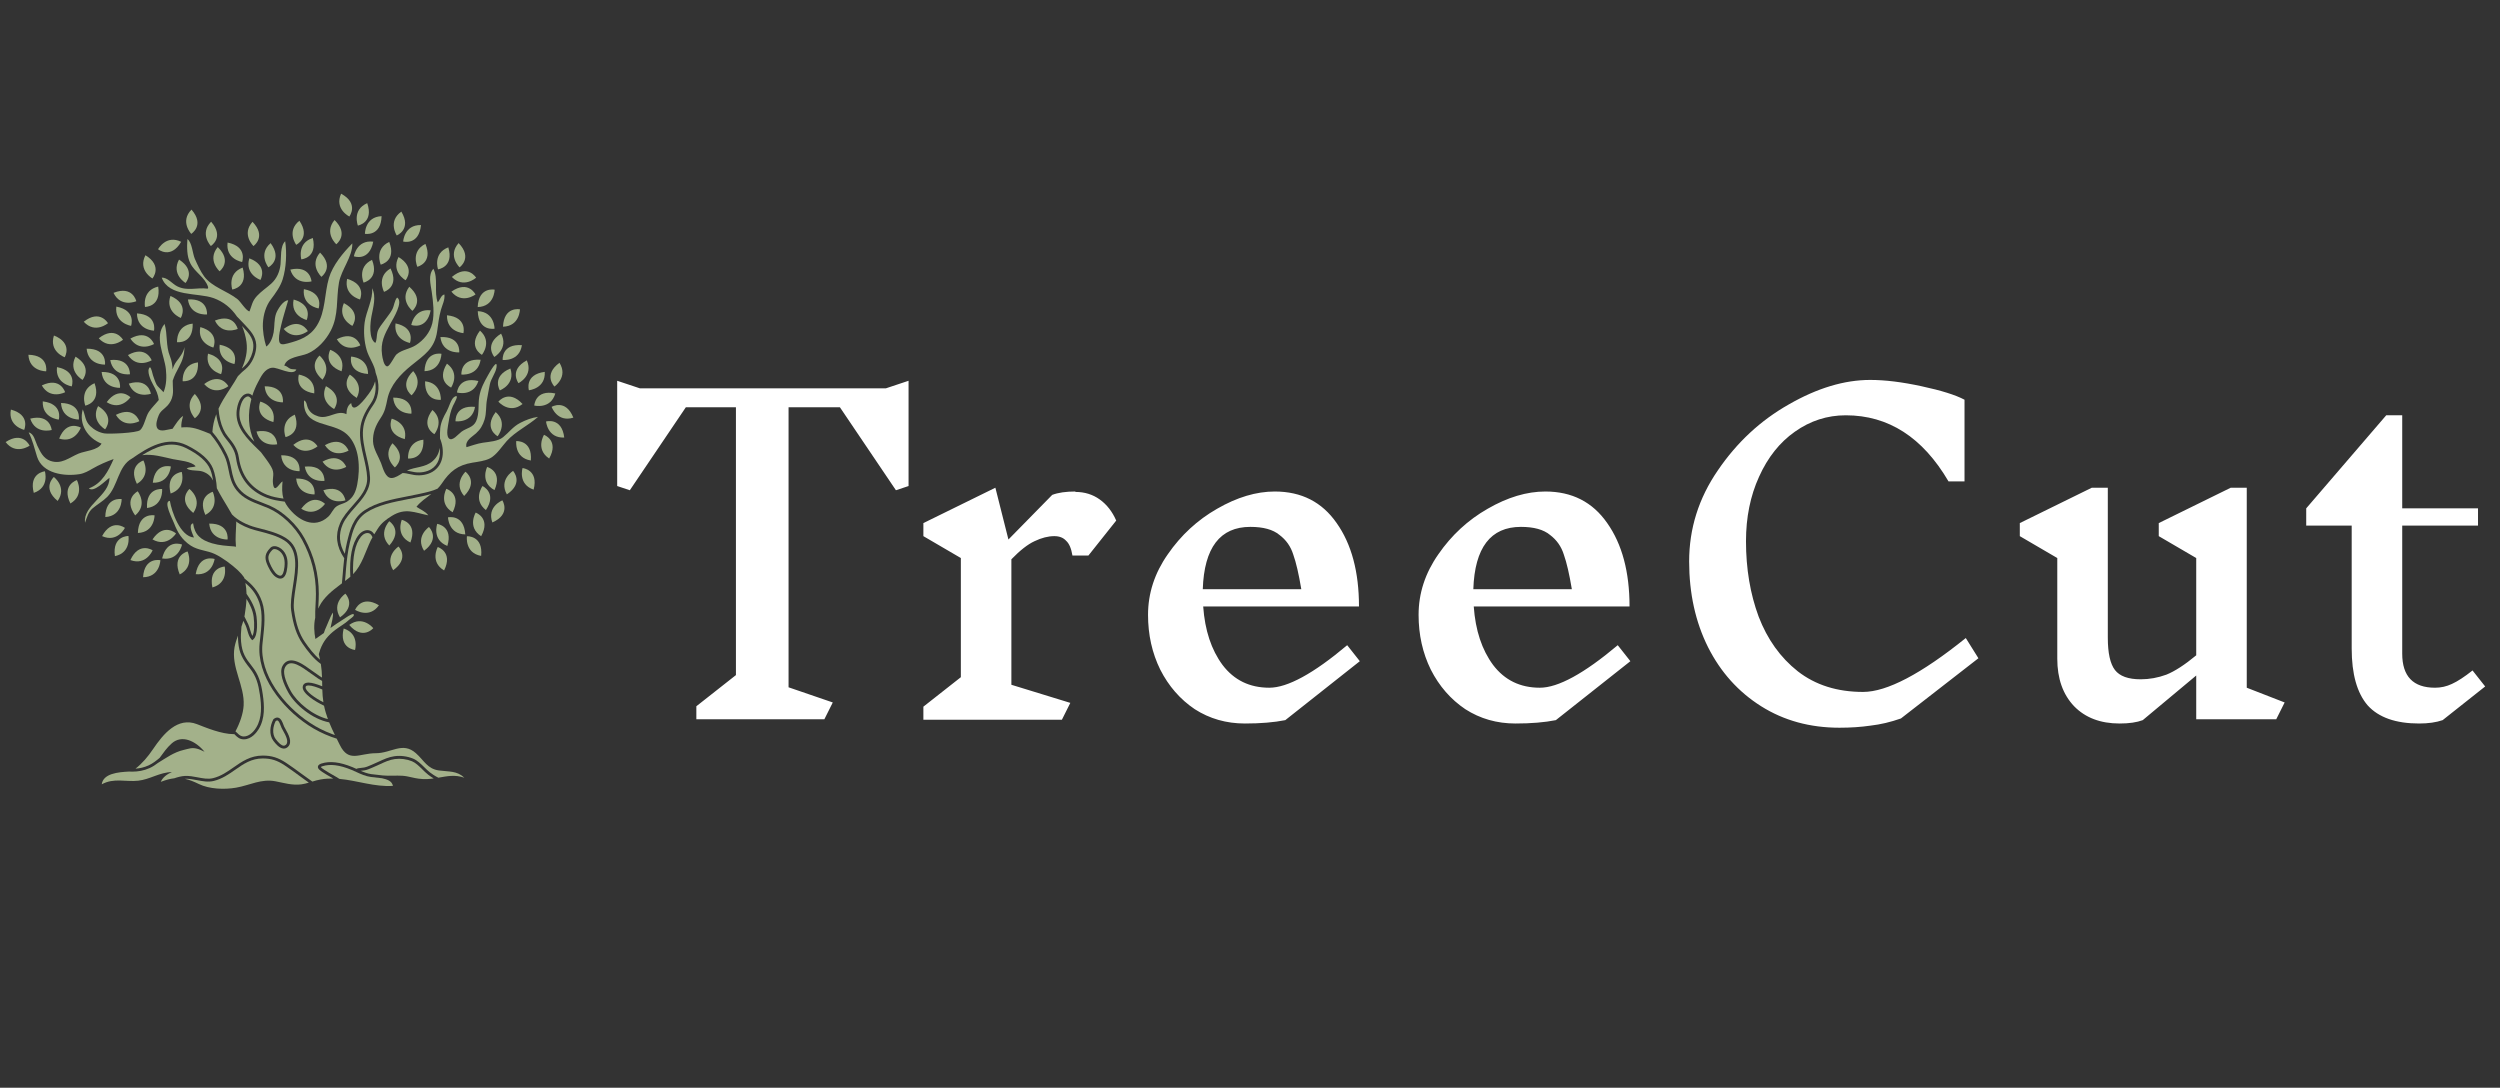 <svg width="285" height="124" viewBox="0 0 285 124" fill="none" xmlns="http://www.w3.org/2000/svg">
<rect x="0" y="0" width="285" height="124" fill="#333333" stroke="none"/>
<path d="M25.615 64.586C25.615 64.586 23.75 64.658 24.212 66.971C26.064 66.457 25.615 64.586 25.615 64.586Z" fill="#A3B18A"/>
<path d="M22.311 65.458C24.224 65.632 24.467 63.723 24.467 63.723C24.467 63.723 22.697 63.13 22.311 65.458Z" fill="#A3B18A"/>
<path d="M20.49 65.485C22.198 64.607 21.381 62.865 21.381 62.865C21.381 62.865 19.569 63.313 20.49 65.485Z" fill="#A3B18A"/>
<path d="M18.482 63.662C20.379 63.966 20.751 62.078 20.751 62.078C20.751 62.078 19.026 61.366 18.482 63.662Z" fill="#A3B18A"/>
<path d="M16.309 65.804C18.23 65.789 18.283 63.865 18.283 63.865C18.283 63.865 16.463 63.45 16.309 65.804Z" fill="#A3B18A"/>
<path d="M17.398 62.734C17.398 62.734 15.844 61.701 14.865 63.848C16.667 64.514 17.398 62.734 17.398 62.734Z" fill="#A3B18A"/>
<path d="M13.1 63.401C14.979 62.997 14.642 61.103 14.642 61.103C14.642 61.103 12.776 61.063 13.1 63.401Z" fill="#A3B18A"/>
<path d="M14.239 60.178C14.239 60.178 12.758 59.042 11.637 61.118C13.389 61.905 14.239 60.178 14.239 60.178Z" fill="#A3B18A"/>
<path d="M17.385 61.493C19.051 62.449 20.067 60.815 20.067 60.815C20.067 60.815 18.706 59.539 17.385 61.493Z" fill="#A3B18A"/>
<path d="M15.719 60.76C17.638 60.674 17.62 58.749 17.62 58.749C17.62 58.749 15.787 58.401 15.719 60.76Z" fill="#A3B18A"/>
<path d="M21.596 55.743C21.596 55.743 20.202 56.985 22.031 58.476C23.132 56.901 21.596 55.743 21.596 55.743Z" fill="#A3B18A"/>
<path d="M20.719 53.802C20.719 53.802 18.86 53.978 19.452 56.263C21.272 55.645 20.719 53.802 20.719 53.802Z" fill="#A3B18A"/>
<path d="M6.139 54.377C6.139 54.377 4.745 55.619 6.574 57.109C7.675 55.535 6.139 54.377 6.139 54.377Z" fill="#A3B18A"/>
<path d="M3.851 56.188C5.67 55.571 5.117 53.728 5.117 53.728C5.117 53.728 3.259 53.904 3.851 56.188Z" fill="#A3B18A"/>
<path d="M23.412 58.701C25.103 57.791 24.252 56.065 24.252 56.065C24.252 56.065 22.449 56.547 23.412 58.701Z" fill="#A3B18A"/>
<path d="M16.761 57.914C18.666 57.662 18.481 55.747 18.481 55.747C18.481 55.747 16.624 55.559 16.761 57.914Z" fill="#A3B18A"/>
<path d="M15.411 58.759C16.883 57.525 15.701 56.007 15.701 56.007C15.701 56.007 14.032 56.844 15.411 58.759Z" fill="#A3B18A"/>
<path d="M13.868 56.898C13.868 56.898 12.028 56.585 12.006 58.944C13.923 58.821 13.868 56.898 13.868 56.898Z" fill="#A3B18A"/>
<path d="M17.42 55.031C19.34 55.098 19.476 53.178 19.476 53.178C19.476 53.178 17.675 52.685 17.42 55.031Z" fill="#A3B18A"/>
<path d="M15.606 55.16C17.262 54.187 16.348 52.494 16.348 52.494C16.348 52.494 14.564 53.043 15.606 55.16Z" fill="#A3B18A"/>
<path d="M40.028 40.652C40.028 40.652 39.605 42.47 41.959 42.633C41.951 40.712 40.028 40.652 40.028 40.652Z" fill="#A3B18A"/>
<path d="M37.65 39.879C37.65 39.879 36.727 41.502 38.937 42.329C39.476 40.485 37.65 39.879 37.65 39.879Z" fill="#A3B18A"/>
<path d="M40.666 45.364C41.553 43.66 39.879 42.711 39.879 42.711C39.879 42.711 38.659 44.124 40.666 45.364Z" fill="#A3B18A"/>
<path d="M36.427 40.538C36.427 40.538 34.989 41.729 36.763 43.285C37.92 41.752 36.427 40.538 36.427 40.538Z" fill="#A3B18A"/>
<path d="M34.069 42.706C34.069 42.706 33.493 44.482 35.824 44.845C35.98 42.931 34.069 42.706 34.069 42.706Z" fill="#A3B18A"/>
<path d="M44.379 59.422C44.379 59.422 43.045 60.809 44.381 62.189C45.952 60.428 44.379 59.422 44.379 59.422Z" fill="#A3B18A"/>
<path d="M46.786 61.846C47.631 59.643 45.804 59.259 45.804 59.259C45.804 59.259 45.048 61.029 46.786 61.846Z" fill="#A3B18A"/>
<path d="M48.343 62.79C50.237 61.383 48.901 60.08 48.901 60.08C48.901 60.08 47.314 61.169 48.343 62.79Z" fill="#A3B18A"/>
<path d="M49.842 59.72C49.842 59.72 49.207 61.537 50.997 62.235C51.69 59.98 49.842 59.72 49.842 59.72Z" fill="#A3B18A"/>
<path d="M50.626 65.031C51.684 62.922 49.904 62.359 49.904 62.359C49.904 62.359 48.977 64.046 50.626 65.031Z" fill="#A3B18A"/>
<path d="M43.198 69C41.173 67.789 40.48 69.522 40.48 69.522C40.48 69.522 42.094 70.572 43.198 69Z" fill="#A3B18A"/>
<path d="M53.23 61.131C53.23 61.131 52.96 63.036 54.851 63.373C55.094 61.026 53.23 61.131 53.23 61.131Z" fill="#A3B18A"/>
<path d="M53.043 60.921C52.893 58.566 51.072 58.978 51.072 58.978C51.072 58.978 51.122 60.902 53.043 60.921Z" fill="#A3B18A"/>
<path d="M54.228 58.435C54.228 58.435 53.239 60.085 54.85 61.131C55.986 59.062 54.228 58.435 54.228 58.435Z" fill="#A3B18A"/>
<path d="M51.599 58.399C52.664 56.294 50.886 55.725 50.886 55.725C50.886 55.725 49.953 57.408 51.599 58.399Z" fill="#A3B18A"/>
<path d="M53.065 53.778C53.065 53.778 51.656 55.088 52.912 56.541C54.578 54.871 53.065 53.778 53.065 53.778Z" fill="#A3B18A"/>
<path d="M45.43 62.306C45.43 62.306 43.823 63.364 44.821 65.005C46.741 63.635 45.43 62.306 45.43 62.306Z" fill="#A3B18A"/>
<path d="M38.764 70.379C40.684 69.008 39.373 67.68 39.373 67.68C39.373 67.68 37.766 68.737 38.764 70.379Z" fill="#A3B18A"/>
<path d="M42.553 71.613C42.553 71.613 41.357 70.105 39.81 71.244C41.345 73.036 42.553 71.613 42.553 71.613Z" fill="#A3B18A"/>
<path d="M40.475 74.096C40.475 74.096 41.008 72.247 39.181 71.65C38.615 73.941 40.475 74.096 40.475 74.096Z" fill="#A3B18A"/>
<path d="M55.006 55.409C55.006 55.409 53.877 56.968 55.392 58.149C56.702 56.187 55.006 55.409 55.006 55.409Z" fill="#A3B18A"/>
<path d="M56.127 59.561C58.285 58.607 57.27 57.041 57.27 57.041C57.27 57.041 55.481 57.751 56.127 59.561Z" fill="#A3B18A"/>
<path d="M56.37 55.871C57.337 53.719 55.535 53.233 55.535 53.233C55.535 53.233 54.68 54.958 56.37 55.871Z" fill="#A3B18A"/>
<path d="M57.782 56.359C59.752 55.06 58.491 53.684 58.491 53.684C58.491 53.684 56.846 54.681 57.782 56.359Z" fill="#A3B18A"/>
<path d="M59.57 53.358C59.57 53.358 59.015 55.201 60.834 55.82C61.428 53.536 59.57 53.358 59.57 53.358Z" fill="#A3B18A"/>
<path d="M34.129 25.164C32.625 26.358 33.767 27.907 33.767 27.907C33.767 27.907 35.456 27.114 34.129 25.164Z" fill="#A3B18A"/>
<path d="M34.349 29.566C34.349 29.566 36.21 29.424 35.66 27.129C33.83 27.714 34.349 29.566 34.349 29.566Z" fill="#A3B18A"/>
<path d="M38.337 27.843C38.337 27.843 39.831 26.725 38.137 25.083C36.905 26.557 38.337 27.843 38.337 27.843Z" fill="#A3B18A"/>
<path d="M36.642 31.556C36.642 31.556 38.153 30.462 36.484 28.794C35.23 30.248 36.642 31.556 36.642 31.556Z" fill="#A3B18A"/>
<path d="M41.863 23.161C40.099 23.923 40.799 25.716 40.799 25.716C40.799 25.716 42.637 25.39 41.863 23.161Z" fill="#A3B18A"/>
<path d="M39.825 24.683C39.825 24.683 40.961 23.203 38.885 22.081C38.098 23.833 39.825 24.683 39.825 24.683Z" fill="#A3B18A"/>
<path d="M43.501 24.642C41.582 24.73 41.602 26.654 41.602 26.654C41.602 26.654 43.436 27 43.501 24.642Z" fill="#A3B18A"/>
<path d="M45.754 24.125C44.181 25.228 45.229 26.842 45.229 26.842C45.229 26.842 46.963 26.151 45.754 24.125Z" fill="#A3B18A"/>
<path d="M47.992 25.657C46.072 25.615 45.961 27.536 45.961 27.536C45.961 27.536 47.767 28.006 47.992 25.657Z" fill="#A3B18A"/>
<path d="M42.55 27.55C40.644 27.318 40.344 29.219 40.344 29.219C40.344 29.219 42.095 29.865 42.55 27.55Z" fill="#A3B18A"/>
<path d="M49.096 35.378C47.188 35.147 46.889 37.047 46.889 37.047C46.889 37.047 48.64 37.693 49.096 35.378Z" fill="#A3B18A"/>
<path d="M43.403 30.169C43.403 30.169 45.227 29.775 44.371 27.577C42.637 28.403 43.403 30.169 43.403 30.169Z" fill="#A3B18A"/>
<path d="M42.41 29.623C40.678 30.454 41.448 32.217 41.448 32.217C41.448 32.217 43.271 31.819 42.41 29.623Z" fill="#A3B18A"/>
<path d="M41.038 34.138C41.038 34.138 41.837 32.452 39.572 31.791C39.171 33.67 41.038 34.138 41.038 34.138Z" fill="#A3B18A"/>
<path d="M41.075 39.374C41.075 39.374 40.5 37.598 38.398 38.671C39.395 40.313 41.075 39.374 41.075 39.374Z" fill="#A3B18A"/>
<path d="M40.168 37.15C40.168 37.15 41.289 35.658 39.203 34.556C38.433 36.316 40.168 37.15 40.168 37.15Z" fill="#A3B18A"/>
<path d="M43.78 33.27C43.78 33.27 45.564 32.72 44.52 30.604C42.864 31.578 43.78 33.27 43.78 33.27Z" fill="#A3B18A"/>
<path d="M45.432 29.3C44.557 31.01 46.237 31.948 46.237 31.948C46.237 31.948 47.448 30.527 45.432 29.3Z" fill="#A3B18A"/>
<path d="M47.578 30.413C47.578 30.413 49.395 29.985 48.497 27.803C46.779 28.663 47.578 30.413 47.578 30.413Z" fill="#A3B18A"/>
<path d="M51.108 28.197C49.314 28.883 49.937 30.703 49.937 30.703C49.937 30.703 51.786 30.457 51.108 28.197Z" fill="#A3B18A"/>
<path d="M47.011 35.435C47.011 35.435 48.44 34.235 46.657 32.691C45.509 34.231 47.011 35.435 47.011 35.435Z" fill="#A3B18A"/>
<path d="M46.734 39.096C46.734 39.096 47.401 37.353 45.092 36.868C44.837 38.772 46.734 39.096 46.734 39.096Z" fill="#A3B18A"/>
<path d="M8.024 57.398C9.68 56.425 8.766 54.732 8.766 54.732C8.766 54.732 6.982 55.28 8.024 57.398Z" fill="#A3B18A"/>
<path d="M3.447 47.724C4.044 49.55 5.893 49.019 5.893 49.019C5.893 49.019 5.738 47.158 3.447 47.724Z" fill="#A3B18A"/>
<path d="M2.759 49.005C2.759 49.005 3.52 47.301 1.241 46.692C0.882 48.579 2.759 49.005 2.759 49.005Z" fill="#A3B18A"/>
<path d="M4.874 45.757C4.785 47.676 6.703 47.833 6.703 47.833C6.703 47.833 7.216 46.039 4.874 45.757Z" fill="#A3B18A"/>
<path d="M7.423 44.712C7.423 44.712 6.894 42.922 4.766 43.94C5.719 45.608 7.423 44.712 7.423 44.712Z" fill="#A3B18A"/>
<path d="M8.18 44.047C8.18 44.047 8.814 42.292 6.496 41.852C6.278 43.761 8.18 44.047 8.18 44.047Z" fill="#A3B18A"/>
<path d="M5.263 42.328C5.263 42.328 5.597 40.491 3.238 40.442C3.339 42.36 5.263 42.328 5.263 42.328Z" fill="#A3B18A"/>
<path d="M7.376 40.728C7.376 40.728 8.338 39.129 6.149 38.248C5.565 40.078 7.376 40.728 7.376 40.728Z" fill="#A3B18A"/>
<path d="M9.41 43.308C9.41 43.308 10.625 41.891 8.613 40.658C7.732 42.366 9.41 43.308 9.41 43.308Z" fill="#A3B18A"/>
<path d="M9.877 39.753C10.049 41.666 11.97 41.563 11.97 41.563C11.97 41.563 12.236 39.715 9.877 39.753Z" fill="#A3B18A"/>
<path d="M14.872 45.289C14.872 45.289 13.569 43.953 12.162 45.847C13.784 46.876 14.872 45.289 14.872 45.289Z" fill="#A3B18A"/>
<path d="M17.198 44.89C17.198 44.89 16.939 43.042 14.684 43.735C15.382 45.525 17.198 44.89 17.198 44.89Z" fill="#A3B18A"/>
<path d="M15.882 48.016C15.882 48.016 15.32 46.236 13.211 47.294C14.196 48.943 15.882 48.016 15.882 48.016Z" fill="#A3B18A"/>
<path d="M14.811 42.667C14.811 42.667 14.915 40.803 12.568 41.046C12.906 42.937 14.811 42.667 14.811 42.667Z" fill="#A3B18A"/>
<path d="M14.588 40.478C15.65 42.079 17.29 41.073 17.29 41.073C17.29 41.073 16.645 39.322 14.588 40.478Z" fill="#A3B18A"/>
<path d="M14.02 38.731C14.02 38.731 13.109 37.102 11.258 38.565C12.556 39.98 14.02 38.731 14.02 38.731Z" fill="#A3B18A"/>
<path d="M8.982 47.826C8.982 47.826 9.316 45.989 6.957 45.94C7.058 47.858 8.982 47.826 8.982 47.826Z" fill="#A3B18A"/>
<path d="M9.724 46.243C9.724 46.243 11.56 45.911 10.779 43.685C9.018 44.453 9.724 46.243 9.724 46.243Z" fill="#A3B18A"/>
<path d="M11.981 48.942C11.981 48.942 13.195 47.525 11.183 46.292C10.303 48 11.981 48.942 11.981 48.942Z" fill="#A3B18A"/>
<path d="M13.679 44.212C13.679 44.212 13.945 42.365 11.586 42.403C11.758 44.316 13.679 44.212 13.679 44.212Z" fill="#A3B18A"/>
<path d="M9.213 48.751C9.213 48.751 7.604 47.804 6.744 50.001C8.579 50.568 9.213 48.751 9.213 48.751Z" fill="#A3B18A"/>
<path d="M0.641 50.396C1.808 51.921 3.377 50.806 3.377 50.806C3.377 50.806 2.614 49.103 0.641 50.396Z" fill="#A3B18A"/>
<path d="M62.016 49.569C62.016 49.569 61.006 51.207 62.604 52.273C63.765 50.219 62.016 49.569 62.016 49.569Z" fill="#A3B18A"/>
<path d="M62.25 48.049C62.25 48.049 62.406 49.967 64.325 49.88C64.045 47.537 62.25 48.049 62.25 48.049Z" fill="#A3B18A"/>
<path d="M62.883 46.383C62.883 46.383 63.532 48.194 65.362 47.611C64.483 45.422 62.883 46.383 62.883 46.383Z" fill="#A3B18A"/>
<path d="M58.853 50.285C58.853 50.285 58.618 52.195 60.515 52.497C60.714 50.147 58.853 50.285 58.853 50.285Z" fill="#A3B18A"/>
<path d="M60.294 44.489C60.294 44.489 62.21 44.311 62.102 42.393C59.762 42.7 60.294 44.489 60.294 44.489Z" fill="#A3B18A"/>
<path d="M63.779 41.357C61.878 42.755 63.208 44.065 63.208 44.065C63.208 44.065 64.8 42.985 63.779 41.357Z" fill="#A3B18A"/>
<path d="M59.108 43.68C59.108 43.68 60.837 42.835 60.056 41.08C57.977 42.195 59.108 43.68 59.108 43.68Z" fill="#A3B18A"/>
<path d="M57.303 41.034C57.303 41.034 59.215 41.248 59.497 39.348C57.144 39.175 57.303 41.034 57.303 41.034Z" fill="#A3B18A"/>
<path d="M52.598 42.697C52.598 42.697 54.51 42.911 54.791 41.011C52.439 40.838 52.598 42.697 52.598 42.697Z" fill="#A3B18A"/>
<path d="M56.354 40.691C56.354 40.691 58.022 39.731 57.124 38.033C55.125 39.287 56.354 40.691 56.354 40.691Z" fill="#A3B18A"/>
<path d="M54.718 37.691C53.292 39.572 54.939 40.45 54.939 40.45C54.939 40.45 56.159 38.961 54.718 37.691Z" fill="#A3B18A"/>
<path d="M56.509 46.975C55.083 48.855 56.73 49.733 56.73 49.733C56.73 49.733 57.95 48.245 56.509 46.975Z" fill="#A3B18A"/>
<path d="M52.098 44.746C52.098 44.746 53.95 45.265 54.535 43.435C52.24 42.885 52.098 44.746 52.098 44.746Z" fill="#A3B18A"/>
<path d="M51.929 48.027C51.929 48.027 53.837 48.277 54.154 46.383C51.805 46.164 51.929 48.027 51.929 48.027Z" fill="#A3B18A"/>
<path d="M50.255 45.577C50.255 45.577 50.372 43.656 48.46 43.47C48.405 45.829 50.255 45.577 50.255 45.577Z" fill="#A3B18A"/>
<path d="M46.92 45.062C46.92 45.062 48.345 43.769 47.105 42.302C45.419 43.952 46.92 45.062 46.92 45.062Z" fill="#A3B18A"/>
<path d="M58.183 42.009C56.004 42.913 56.983 44.502 56.983 44.502C56.983 44.502 58.787 43.832 58.183 42.009Z" fill="#A3B18A"/>
<path d="M56.379 37.47C56.379 37.47 56.384 35.546 54.465 35.472C54.547 37.83 56.379 37.47 56.379 37.47Z" fill="#A3B18A"/>
<path d="M49.519 49.495C49.519 49.495 50.739 48.007 49.298 46.737C47.872 48.617 49.519 49.495 49.519 49.495Z" fill="#A3B18A"/>
<path d="M51.426 44.181C51.426 44.181 52.503 42.587 50.951 41.455C49.705 43.459 51.426 44.181 51.426 44.181Z" fill="#A3B18A"/>
<path d="M59.569 46.055C57.968 44.322 56.815 45.789 56.815 45.789C56.815 45.789 58.065 47.251 59.569 46.055Z" fill="#A3B18A"/>
<path d="M63.306 44.853C60.997 44.367 60.906 46.231 60.906 46.231C60.906 46.231 62.773 46.699 63.306 44.853Z" fill="#A3B18A"/>
<path d="M17.556 37.697C17.556 37.697 17.968 35.877 15.613 35.727C15.632 37.647 17.556 37.697 17.556 37.697Z" fill="#A3B18A"/>
<path d="M14.861 38.597C15.907 40.209 17.558 39.22 17.558 39.22C17.558 39.22 16.93 37.462 14.861 38.597Z" fill="#A3B18A"/>
<path d="M34.148 53.713C34.148 53.713 34.414 51.865 32.055 51.903C32.227 53.817 34.148 53.713 34.148 53.713Z" fill="#A3B18A"/>
<path d="M25.943 61.501C25.943 61.501 26.209 59.653 23.85 59.691C24.022 61.604 25.943 61.501 25.943 61.501Z" fill="#A3B18A"/>
<path d="M37.05 57.439C37.05 57.439 35.747 56.103 34.34 57.997C35.962 59.026 37.05 57.439 37.05 57.439Z" fill="#A3B18A"/>
<path d="M39.376 57.041C39.376 57.041 39.117 55.192 36.861 55.886C37.559 57.675 39.376 57.041 39.376 57.041Z" fill="#A3B18A"/>
<path d="M34.746 53.196C35.084 55.087 36.989 54.817 36.989 54.817C36.989 54.817 37.093 52.953 34.746 53.196Z" fill="#A3B18A"/>
<path d="M39.47 53.223C39.47 53.223 38.824 51.472 36.768 52.628C37.83 54.229 39.47 53.223 39.47 53.223Z" fill="#A3B18A"/>
<path d="M33.435 50.715C34.734 52.131 36.198 50.882 36.198 50.882C36.198 50.882 35.287 49.252 33.435 50.715Z" fill="#A3B18A"/>
<path d="M12.309 36.845C12.309 36.845 11.398 35.216 9.547 36.679C10.845 38.095 12.309 36.845 12.309 36.845Z" fill="#A3B18A"/>
<path d="M33.607 47.269C31.846 48.037 32.552 49.827 32.552 49.827C32.552 49.827 34.388 49.495 33.607 47.269Z" fill="#A3B18A"/>
<path d="M35.859 56.362C35.859 56.362 36.125 54.515 33.766 54.553C33.938 56.466 35.859 56.362 35.859 56.362Z" fill="#A3B18A"/>
<path d="M38.089 46.626C38.089 46.626 39.23 45.148 37.157 44.02C36.365 45.77 38.089 46.626 38.089 46.626Z" fill="#A3B18A"/>
<path d="M39.735 51.37C39.735 51.37 39.107 49.612 37.039 50.748C38.085 52.359 39.735 51.37 39.735 51.37Z" fill="#A3B18A"/>
<path d="M31.165 48.117C31.548 46.234 29.678 45.783 29.678 45.783C29.678 45.783 28.894 47.477 31.165 48.117Z" fill="#A3B18A"/>
<path d="M22.837 37.287C22.452 39.169 24.323 39.621 24.323 39.621C24.323 39.621 25.108 37.928 22.837 37.287Z" fill="#A3B18A"/>
<path d="M20.183 39.01C20.183 39.01 22.034 39.252 21.967 36.894C20.056 37.09 20.183 39.01 20.183 39.01Z" fill="#A3B18A"/>
<path d="M23.275 43.779C24.533 45.231 26.032 44.024 26.032 44.024C26.032 44.024 25.168 42.37 23.275 43.779Z" fill="#A3B18A"/>
<path d="M32.251 45.866C32.251 45.866 32.533 44.022 30.174 44.038C30.328 45.953 32.251 45.866 32.251 45.866Z" fill="#A3B18A"/>
<path d="M31.594 50.651C31.594 50.651 31.566 48.785 29.242 49.193C29.712 51.055 31.594 50.651 31.594 50.651Z" fill="#A3B18A"/>
<path d="M48.267 50.124C46.359 50.352 46.519 52.27 46.519 52.27C46.519 52.27 48.373 52.481 48.267 50.124Z" fill="#A3B18A"/>
<path d="M44.658 47.73C44.658 47.73 43.874 49.424 46.145 50.064C46.529 48.182 44.658 47.73 44.658 47.73Z" fill="#A3B18A"/>
<path d="M46.899 47.157C46.899 47.157 47.182 45.312 44.822 45.329C44.977 47.243 46.899 47.157 46.899 47.157Z" fill="#A3B18A"/>
<path d="M44.74 50.532C43.549 52.039 45.014 53.286 45.014 53.286C45.014 53.286 46.478 52.128 44.74 50.532Z" fill="#A3B18A"/>
<path d="M25.043 39.298C24.823 41.206 26.726 41.495 26.726 41.495C26.726 41.495 27.361 39.74 25.043 39.298Z" fill="#A3B18A"/>
<path d="M35.513 32.079C35.513 32.079 35.398 30.216 33.096 30.733C33.653 32.571 35.513 32.079 35.513 32.079Z" fill="#A3B18A"/>
<path d="M24.5 36.545C25.337 38.274 27.098 37.498 27.098 37.498C27.098 37.498 26.694 35.676 24.5 36.545Z" fill="#A3B18A"/>
<path d="M13.262 34.952C13.042 36.86 14.944 37.148 14.944 37.148C14.944 37.148 15.579 35.394 13.262 34.952Z" fill="#A3B18A"/>
<path d="M15.537 34.338C15.537 34.338 15.133 32.516 12.94 33.385C13.776 35.114 15.537 34.338 15.537 34.338Z" fill="#A3B18A"/>
<path d="M22.572 41.312C20.664 41.541 20.826 43.459 20.826 43.459C20.826 43.459 22.68 43.669 22.572 41.312Z" fill="#A3B18A"/>
<path d="M22.209 44.909C20.876 46.292 22.212 47.676 22.212 47.676C22.212 47.676 23.782 46.668 22.209 44.909Z" fill="#A3B18A"/>
<path d="M25.2 42.651C25.2 42.651 25.985 40.957 23.714 40.316C23.329 42.198 25.2 42.651 25.2 42.651Z" fill="#A3B18A"/>
<path d="M56.388 33.023C56.388 33.023 54.559 32.648 54.457 35.006C56.377 34.947 56.388 33.023 56.388 33.023Z" fill="#A3B18A"/>
<path d="M59.272 35.264C59.272 35.264 57.444 34.889 57.342 37.246C59.262 37.188 59.272 35.264 59.272 35.264Z" fill="#A3B18A"/>
<path d="M48.393 42.314C50.313 42.256 50.323 40.332 50.323 40.332C50.323 40.332 48.495 39.957 48.393 42.314Z" fill="#A3B18A"/>
<path d="M54.276 31.656C54.276 31.656 53.316 30.055 51.51 31.573C52.85 32.949 54.276 31.656 54.276 31.656Z" fill="#A3B18A"/>
<path d="M50.956 35.941C50.908 37.861 52.829 37.977 52.829 37.977C52.829 37.977 53.304 36.172 50.956 35.941Z" fill="#A3B18A"/>
<path d="M52.352 40.171C52.352 40.171 52.562 38.317 50.205 38.425C50.434 40.333 52.352 40.171 52.352 40.171Z" fill="#A3B18A"/>
<path d="M54.207 33.57C54.207 33.57 53.391 31.892 51.459 33.247C52.675 34.734 54.207 33.57 54.207 33.57Z" fill="#A3B18A"/>
<path d="M35.092 37.745C35.092 37.745 34.228 36.09 32.336 37.5C33.594 38.952 35.092 37.745 35.092 37.745Z" fill="#A3B18A"/>
<path d="M36.323 35.161C36.323 35.161 36.958 33.406 34.641 32.964C34.421 34.873 36.323 35.161 36.323 35.161Z" fill="#A3B18A"/>
<path d="M34.959 36.481C34.959 36.481 35.745 34.787 33.474 34.146C33.089 36.028 34.959 36.481 34.959 36.481Z" fill="#A3B18A"/>
<path d="M28.895 28.05C28.895 28.05 30.426 26.982 28.785 25.286C27.506 26.719 28.895 28.05 28.895 28.05Z" fill="#A3B18A"/>
<path d="M52.392 30.477C52.392 30.477 53.922 29.409 52.282 27.712C51.002 29.146 52.392 30.477 52.392 30.477Z" fill="#A3B18A"/>
<path d="M17.377 31.745C17.377 31.745 18.592 30.328 16.58 29.095C15.699 30.802 17.377 31.745 17.377 31.745Z" fill="#A3B18A"/>
<path d="M24.068 25.277C22.719 26.644 24.039 28.044 24.039 28.044C24.039 28.044 25.621 27.053 24.068 25.277Z" fill="#A3B18A"/>
<path d="M21.424 34.138C21.686 36.041 23.6 35.847 23.6 35.847C23.6 35.847 23.779 33.989 21.424 34.138Z" fill="#A3B18A"/>
<path d="M21.151 32.258C21.151 32.258 22.395 30.866 20.409 29.592C19.493 31.281 21.151 32.258 21.151 32.258Z" fill="#A3B18A"/>
<path d="M19.432 33.739C18.809 35.556 20.607 36.244 20.607 36.244C20.607 36.244 21.602 34.665 19.432 33.739Z" fill="#A3B18A"/>
<path d="M25.032 30.925C25.032 30.925 26.522 29.801 24.821 28.166C23.595 29.645 25.032 30.925 25.032 30.925Z" fill="#A3B18A"/>
<path d="M26.48 33.004C26.48 33.004 28.331 32.765 27.663 30.502C25.866 31.18 26.48 33.004 26.48 33.004Z" fill="#A3B18A"/>
<path d="M27.602 29.866C27.602 29.866 28.258 28.119 25.945 27.65C25.703 29.556 27.602 29.866 27.602 29.866Z" fill="#A3B18A"/>
<path d="M20.654 27.567C18.93 26.718 18.02 28.413 18.02 28.413C18.02 28.413 19.459 29.601 20.654 27.567Z" fill="#A3B18A"/>
<path d="M16.529 34.991C16.529 34.991 18.395 35.003 18.036 32.671C16.164 33.102 16.529 34.991 16.529 34.991Z" fill="#A3B18A"/>
<path d="M21.83 23.894C20.481 25.261 21.801 26.66 21.801 26.66C21.801 26.66 23.383 25.67 21.83 23.894Z" fill="#A3B18A"/>
<path d="M30.849 27.717C29.395 28.973 30.599 30.473 30.599 30.473C30.599 30.473 32.255 29.612 30.849 27.717Z" fill="#A3B18A"/>
<path d="M28.425 29.45C27.871 31.289 29.692 31.91 29.692 31.91C29.692 31.91 30.628 30.296 28.425 29.45Z" fill="#A3B18A"/>
<path d="M42.464 61.246C42.378 61.052 42.268 60.882 42.112 60.811C41.777 60.66 41.378 60.897 41.149 61.182C40.483 62.008 40.18 63.474 40.255 65.452C41.283 64.377 41.625 62.962 42.264 61.622C42.324 61.498 42.392 61.372 42.464 61.246Z" fill="#A3B18A"/>
<path d="M23.145 53.771C23.726 53.992 24.036 54.292 24.297 54.785C24.221 54.323 24.111 53.877 23.98 53.547C23.621 52.639 22.673 51.802 21.163 51.059C19.438 50.21 17.723 50.936 16.209 51.889C17.368 51.721 18.548 52.09 19.722 52.344C20.376 52.486 21.858 52.579 22.303 53.159C21.963 53.311 21.58 53.196 21.285 53.414C21.717 53.732 22.602 53.564 23.145 53.771Z" fill="#A3B18A"/>
<path d="M35.468 76.793C35.191 76.591 34.904 76.383 34.618 76.196C34.16 75.896 33.495 75.51 33.003 75.634C32.793 75.687 32.628 75.829 32.498 76.067C32.226 76.566 32.456 77.526 33.144 78.772C33.866 80.079 35.656 81.565 37.383 81.979C37.203 81.491 37.05 80.987 36.939 80.451C35.957 79.988 34.423 79.044 34.51 78.293C34.531 78.113 34.645 77.816 35.174 77.816C35.184 77.816 35.194 77.816 35.204 77.817C35.582 77.824 36.149 77.997 36.733 78.238C36.729 78.034 36.725 77.831 36.721 77.626C36.569 77.546 36.417 77.455 36.261 77.351C35.992 77.172 35.726 76.979 35.468 76.793Z" fill="#A3B18A"/>
<path d="M24.314 33.974C25.485 34.385 26.383 35.14 27.02 36.092C27.036 36.107 27.052 36.12 27.067 36.136L27.234 36.307C27.389 36.465 27.548 36.628 27.706 36.8C27.779 36.88 27.854 36.959 27.929 37.039C28.529 37.679 29.149 38.341 29.207 39.276C29.244 39.891 29.062 40.585 28.693 41.229C28.406 41.73 28.046 42.052 27.701 42.325C27.596 42.408 27.473 42.532 27.344 42.663C27.27 42.738 27.196 42.813 27.121 42.885C26.596 43.813 25.962 44.696 25.449 45.558C25.252 45.89 25.072 46.233 24.912 46.583C24.938 47.015 25.012 47.471 25.103 47.858C25.29 48.653 25.581 49.286 25.993 49.792C26.628 50.57 27.088 51.198 27.232 52.183C27.535 54.244 28.62 55.665 30.458 56.407C31.052 56.647 31.69 56.755 32.321 56.84C32.128 56.23 32.148 55.608 32.209 54.879C31.858 55.052 31.295 56.318 31.127 55.174C31.013 54.392 31.379 54.012 30.907 53.2C30.57 52.62 30.152 52.103 29.758 51.565C29.624 51.432 29.486 51.297 29.344 51.158C28.191 50.032 26.885 48.756 26.966 47.014C26.992 46.456 27.222 45.308 27.908 44.956C28.199 44.807 28.427 44.867 28.566 44.943C28.638 44.983 28.703 45.039 28.765 45.104C28.929 44.581 29.142 44.077 29.395 43.605C29.764 42.917 30.15 42.045 30.994 41.923C31.666 41.825 33.376 42.929 33.79 42.133C33.58 42.074 33.334 42.116 33.13 42.049C32.856 41.959 32.731 41.713 32.41 41.687C32.691 40.666 34.272 40.648 35.071 40.304C36.205 39.816 37.15 38.77 37.708 37.694C38.637 35.902 38.307 34.116 38.641 32.228C38.903 30.744 40.202 29.259 40.164 27.748C39.111 28.817 37.931 30.232 37.499 31.692C36.973 33.472 37.129 35.508 36.122 37.118C35.324 38.393 34.17 38.788 32.797 39.15C32.197 39.308 31.814 39.362 31.803 38.67C31.795 38.144 31.931 37.601 32.049 37.091C32.273 36.126 32.585 35.189 32.854 34.236C32.28 34.22 31.626 35.306 31.469 35.763C31.234 36.447 31.314 37.181 31.195 37.885C31.108 38.408 30.824 39.209 30.352 39.506C30.1 38.723 29.925 37.673 29.971 36.841C30.024 35.87 30.299 34.898 30.884 34.126C31.398 33.449 31.966 32.664 32.221 31.85C32.633 30.539 32.709 28.853 32.511 27.499C31.924 28.064 32.063 29.367 31.982 30.13C31.893 30.971 31.552 31.775 30.907 32.349C30.36 32.837 29.794 33.2 29.291 33.743C28.746 34.333 28.712 34.813 28.446 35.495C28.095 35.485 27.422 34.388 27.096 34.124C25.916 33.172 24.171 32.737 23.266 31.497C22.848 30.924 22.5 30.16 22.21 29.501C21.951 28.91 21.9 27.633 21.364 27.254C21.308 28.165 21.283 29.185 21.695 30.011C22.212 31.051 23.373 31.605 23.721 32.713C23.748 32.799 23.73 32.864 23.667 32.909C22.433 32.742 21.365 33.22 20.199 32.637C19.636 32.356 19.102 31.618 18.436 31.651C19.253 33.876 22.518 33.344 24.314 33.974Z" fill="#A3B18A"/>
<path d="M35.019 78.158C34.872 78.189 34.844 78.259 34.836 78.331C34.781 78.809 35.965 79.6 36.866 80.058C36.79 79.575 36.759 79.09 36.743 78.605C36.153 78.343 35.565 78.143 35.182 78.143C35.122 78.143 35.067 78.148 35.019 78.158Z" fill="#A3B18A"/>
<path d="M49.166 56.316C48.789 56.425 48.41 56.509 48.068 56.584L47.84 56.634C47.415 56.728 46.98 56.813 46.518 56.902C44.829 57.23 43.082 57.568 41.757 58.433C40.518 59.242 40.195 60.574 39.882 61.863C39.644 62.844 39.53 63.902 39.45 64.808C39.431 65.026 39.415 65.242 39.399 65.457C39.38 65.712 39.359 65.973 39.334 66.235C39.51 66.1 39.684 65.964 39.855 65.824C39.885 65.8 39.911 65.775 39.939 65.75C39.814 63.524 40.133 61.919 40.892 60.977C41.208 60.584 41.749 60.289 42.246 60.513C42.428 60.595 42.558 60.74 42.661 60.914C42.794 60.699 42.933 60.486 43.059 60.282C43.46 59.634 44.015 59.219 44.664 58.817C46.229 57.849 47.262 58.442 48.831 58.747C48.448 58.26 47.946 58.106 47.478 57.773C47.958 57.169 48.581 56.762 49.166 56.316Z" fill="#A3B18A"/>
<path d="M39.494 47.216C38.413 46.684 37.454 47.835 36.279 47.465C35.727 47.291 35.348 47.029 35.105 46.524C34.966 46.235 34.973 45.751 34.66 45.651C34.468 48.835 37.909 47.968 39.568 49.53C41.008 50.887 41.08 53.368 40.726 55.212C40.567 56.038 40.29 56.723 39.552 57.192C39.197 57.418 38.766 57.469 38.418 57.693C37.957 57.99 37.814 58.54 37.417 58.905C35.823 60.371 33.929 59.296 32.813 57.786C32.664 57.584 32.548 57.386 32.457 57.188C31.749 57.097 31.024 56.989 30.337 56.712C28.383 55.923 27.23 54.416 26.909 52.231C26.777 51.329 26.341 50.737 25.74 49.999C25.296 49.454 24.984 48.778 24.785 47.933C24.751 47.787 24.696 47.53 24.65 47.223C24.41 47.879 24.252 48.558 24.211 49.248C24.844 49.98 25.384 50.81 25.868 51.794C26.145 52.359 26.262 52.938 26.376 53.497C26.535 54.282 26.685 55.023 27.25 55.715C27.94 56.559 28.87 56.913 29.854 57.287C30.14 57.396 30.435 57.508 30.724 57.633C32.279 58.307 33.851 59.78 34.727 61.385C35.815 63.378 36.343 65.444 36.343 67.7C36.343 68.141 36.321 68.562 36.299 68.969C36.292 69.109 36.285 69.248 36.278 69.386C36.315 69.303 36.355 69.219 36.397 69.134C36.911 68.105 37.847 67.354 38.746 66.68C38.823 66.622 38.901 66.563 38.979 66.504C39.02 66.148 39.048 65.785 39.073 65.433C39.089 65.216 39.105 64.998 39.125 64.779C39.156 64.419 39.194 64.035 39.242 63.641C38.343 62.308 38.185 61.003 38.764 59.655C39.085 58.906 39.663 58.252 40.221 57.62C41.094 56.631 41.919 55.697 41.856 54.426C41.818 53.651 41.634 52.867 41.456 52.11C41.21 51.065 40.956 49.984 41.066 48.878C41.16 47.938 41.531 47.049 42.27 45.995C42.81 45.224 42.91 44.305 42.763 43.467C42.626 43.991 42.345 44.482 42.024 44.91C41.7 45.343 40.197 47.411 40.037 45.953C39.61 46.226 39.507 46.723 39.494 47.216Z" fill="#A3B18A"/>
<path d="M27.863 70.282C28.009 70.567 28.156 70.856 28.294 71.151C28.379 71.334 28.445 71.557 28.509 71.773C28.586 72.035 28.666 72.304 28.776 72.496C29.003 72.086 29.015 71.138 28.919 70.34C28.828 69.595 28.478 68.869 28.1 68.274C28.076 68.878 27.997 69.484 27.897 70.105C27.887 70.164 27.875 70.223 27.863 70.282Z" fill="#A3B18A"/>
<path d="M29.923 73.372C29.551 76.897 32.371 80.448 35.33 82.403C36.113 82.921 36.971 83.354 37.88 83.691C37.969 83.725 38.071 83.759 38.18 83.795C37.946 83.314 37.724 82.838 37.527 82.35C35.607 81.991 33.637 80.342 32.857 78.93C32.331 77.977 31.791 76.679 32.21 75.91C32.384 75.591 32.624 75.391 32.924 75.316C33.534 75.164 34.246 75.559 34.798 75.921C35.09 76.113 35.38 76.323 35.661 76.526C35.916 76.711 36.18 76.902 36.443 77.078C36.533 77.138 36.622 77.192 36.711 77.244C36.694 76.729 36.661 76.212 36.577 75.692C35.723 75.081 35.039 74.182 34.481 73.37C33.825 72.417 33.429 71.254 33.195 69.6C33.086 68.824 33.236 67.856 33.395 66.832C33.716 64.77 34.047 62.639 32.422 61.614C31.585 61.086 30.56 60.822 29.568 60.566C29.402 60.523 29.237 60.481 29.074 60.437C28.258 60.22 27.491 59.866 26.874 59.434C26.894 59.472 26.915 59.511 26.935 59.55C26.917 60.434 26.804 61.325 26.891 62.204C26.895 62.245 26.904 62.287 26.909 62.328C26.83 62.312 26.755 62.3 26.691 62.294C25.816 62.222 25.009 62.184 24.175 61.937C22.9 61.56 22.199 60.987 22.012 59.656C21.41 59.83 21.957 60.845 22.11 61.277C20.532 61.157 19.569 58.309 19.365 57.099C18.573 57.143 19.666 59.184 19.837 59.639C20.235 60.691 20.752 61.556 21.752 62.203C22.603 62.754 23.628 62.745 24.494 63.159C25.392 63.588 26.424 64.365 27.14 65.033C27.413 65.288 27.636 65.549 27.826 65.817C27.835 65.853 27.843 65.888 27.852 65.924C28.711 66.621 29.439 67.326 29.881 68.619C30.313 69.882 30.135 71.467 29.979 72.865C29.96 73.037 29.941 73.206 29.923 73.372ZM30.782 62.495C30.901 62.348 31.071 62.268 31.275 62.263C31.608 62.255 32.01 62.457 32.29 62.778C32.826 63.392 32.812 64.15 32.755 64.667C32.678 65.368 32.502 65.762 32.201 65.906C32.125 65.942 32.043 65.96 31.957 65.96C31.805 65.96 31.638 65.903 31.459 65.789C30.938 65.457 30.543 64.558 30.434 64.291C30.137 63.56 30.231 63.072 30.782 62.495Z" fill="#A3B18A"/>
<path d="M31.634 65.513C31.813 65.626 31.956 65.659 32.059 65.61C32.185 65.549 32.351 65.331 32.428 64.631C32.508 63.907 32.386 63.387 32.043 62.994C31.834 62.755 31.528 62.591 31.294 62.591C31.29 62.591 31.286 62.591 31.282 62.592C31.173 62.594 31.092 62.631 31.033 62.705L31.023 62.717C30.558 63.203 30.488 63.555 30.737 64.168C30.942 64.672 31.285 65.29 31.634 65.513Z" fill="#A3B18A"/>
<path d="M26.743 73.762C26.314 76.067 27.912 78.144 27.775 80.431C27.719 81.361 27.35 82.423 26.841 83.376C26.917 83.438 26.987 83.505 27.053 83.57C27.268 83.78 27.446 83.959 27.808 83.957C28.299 83.952 28.822 83.576 29.206 82.951C29.898 81.824 29.808 80.423 29.629 79.201C29.444 77.945 29.207 77.092 28.485 76.185C27.642 75.127 27.27 74.477 27.156 73.189C27.134 72.941 27.128 72.698 27.132 72.457C26.971 72.885 26.826 73.317 26.743 73.762Z" fill="#A3B18A"/>
<path d="M43.543 88.72L43.523 88.718C43.113 88.675 42.69 88.631 42.271 88.572C41.673 88.49 41.139 88.245 40.622 88.009C40.439 87.925 40.248 87.838 40.059 87.759C38.707 87.203 37.628 87.069 36.761 87.349C36.636 87.389 36.588 87.424 36.572 87.439C36.611 87.521 36.858 87.685 36.993 87.775C37.279 87.965 37.586 88.141 37.883 88.311C38.028 88.393 38.172 88.476 38.315 88.56C38.443 88.636 38.569 88.714 38.693 88.793C40.735 88.978 42.687 89.725 44.792 89.591C44.689 89.015 44.102 88.845 43.543 88.72Z" fill="#A3B18A"/>
<path d="M34.126 88.438C33.577 88.035 33.01 87.618 32.444 87.243C31.585 86.676 30.91 86.464 29.955 86.464C29.952 86.464 29.949 86.464 29.946 86.464C28.65 86.466 27.755 87.092 26.808 87.755C26.081 88.264 25.33 88.789 24.376 89.026C23.738 89.184 23.099 89.06 22.481 88.941C22.022 88.852 21.548 88.762 21.078 88.786C21.567 88.89 22.074 89.088 22.665 89.376C23.869 89.965 25.589 90.026 26.923 89.793C28.493 89.517 29.767 88.752 31.418 89.07C32.381 89.255 33.343 89.554 34.358 89.415C34.649 89.376 34.93 89.303 35.208 89.221C34.843 88.965 34.483 88.701 34.126 88.438Z" fill="#A3B18A"/>
<path d="M49.339 52.552C48.467 53.324 47.371 53.192 46.385 53.65C46.531 53.675 46.674 53.706 46.81 53.735C46.986 53.774 47.152 53.81 47.308 53.831C47.967 53.92 48.655 53.794 49.15 53.494C50 52.978 50.255 52.022 50.124 51.069C50.047 51.602 49.846 52.103 49.339 52.552Z" fill="#A3B18A"/>
<path d="M59.312 48.205C58.474 48.637 58.052 49.272 57.355 49.837C56.766 50.315 55.779 50.361 55.045 50.47C54.357 50.573 53.781 50.812 53.173 50.978C53.003 50.217 53.798 49.823 54.26 49.407C54.768 48.95 55.045 48.469 55.245 47.817C55.473 47.068 55.373 46.29 55.52 45.535C55.632 44.96 55.724 44.37 55.847 43.794C55.984 43.154 56.49 42.536 56.59 41.939C56.796 40.711 55.845 42.395 55.668 42.713C55.206 43.54 54.794 44.271 54.636 45.228C54.486 46.136 54.668 47.139 54.282 48.006C53.953 48.744 53.219 48.775 52.616 49.212C52.233 49.489 51.552 50.389 51.161 49.96C50.816 49.581 51.085 48.49 51.155 48.05C51.254 47.429 51.381 46.821 51.647 46.25C51.737 46.055 52.496 44.785 51.765 45.264C51.418 45.492 51.143 46.51 50.925 46.888C50.579 47.49 50.264 48.119 50.188 48.817C50.145 49.211 50.156 49.603 50.163 49.987C50.718 51.323 50.622 52.985 49.321 53.775C48.764 54.113 47.995 54.256 47.264 54.157C47.096 54.133 46.915 54.094 46.741 54.056C46.445 53.991 46.158 53.928 45.895 53.928C45.506 54.179 45.058 54.482 44.652 54.495C43.916 54.517 43.641 53.313 43.444 52.803C43.149 52.038 42.559 51.173 42.526 50.336C42.486 49.33 42.815 48.51 43.39 47.658C43.895 46.91 43.983 46.358 44.163 45.49C44.492 43.905 45.649 42.674 46.861 41.687C48.34 40.482 49.556 39.774 49.837 37.749C49.949 36.947 50.044 36.113 50.265 35.324C50.431 34.733 50.732 34.203 50.666 33.572C50.289 33.612 50.151 34.227 49.9 34.47C49.466 33.332 49.983 31.71 49.402 30.637C48.783 31.364 49.093 32.4 49.218 33.273C49.376 34.376 49.546 35.772 49.28 36.86C49.025 37.902 48.307 38.774 47.414 39.345C46.739 39.777 45.857 39.865 45.242 40.361C44.949 40.598 44.468 41.751 44.151 41.764C43.759 41.781 43.599 40.755 43.559 40.484C43.345 39.041 43.846 38.109 44.513 36.886C44.81 36.342 46.034 34.394 45.269 33.92C44.971 34.256 44.941 34.848 44.726 35.264C44.496 35.71 44.125 36.121 43.845 36.535C43.559 36.958 43.174 37.346 43.031 37.851C42.917 38.252 42.99 38.749 42.785 39.095C42.011 38.615 42.209 36.801 42.345 36.066C42.531 35.061 42.924 33.824 42.416 32.856C42.558 34.082 41.719 35.546 41.566 36.782C41.437 37.826 41.509 38.883 41.798 39.895C42.054 40.79 42.71 41.597 42.829 42.515C43.259 43.62 43.335 45.048 42.538 46.184C41.833 47.189 41.48 48.03 41.392 48.911C41.288 49.963 41.535 51.016 41.775 52.035C41.956 52.807 42.144 53.605 42.184 54.411C42.253 55.815 41.345 56.843 40.466 57.838C39.925 58.45 39.365 59.084 39.065 59.785C38.581 60.913 38.662 62.012 39.31 63.133C39.376 62.683 39.457 62.227 39.564 61.785C39.892 60.435 40.231 59.039 41.579 58.159C42.958 57.258 44.737 56.914 46.457 56.58C46.916 56.491 47.349 56.407 47.77 56.313L47.999 56.263C48.585 56.135 49.282 55.983 49.878 55.709C50.052 55.535 50.214 55.345 50.356 55.131C51.268 53.755 52.183 53.017 53.849 52.746C54.48 52.644 55.321 52.54 55.879 52.24C56.646 51.827 57.203 50.901 57.774 50.273C58.76 49.188 60.225 48.508 61.337 47.523C60.617 47.62 59.963 47.87 59.312 48.205Z" fill="#A3B18A"/>
<path d="M48.685 88.815C48.948 88.804 49.199 88.777 49.443 88.743C49.228 88.616 49.016 88.474 48.807 88.311C48.582 88.135 48.359 87.917 48.144 87.705C47.77 87.337 47.383 86.956 46.968 86.785C46.365 86.537 45.65 86.446 45.007 86.534C44.402 86.617 43.869 86.865 43.305 87.128C43.088 87.229 42.863 87.334 42.632 87.429C42.557 87.46 42.482 87.493 42.407 87.526C42.142 87.642 41.867 87.761 41.579 87.816C41.474 87.836 41.349 87.849 41.228 87.862C41.194 87.865 41.156 87.869 41.117 87.873C41.507 88.044 41.893 88.189 42.314 88.248C42.728 88.305 43.148 88.349 43.555 88.392L43.643 88.401C44.002 88.439 44.401 88.433 44.824 88.426C45.17 88.421 45.528 88.415 45.866 88.436C46.228 88.458 46.584 88.538 46.929 88.616C47.191 88.675 47.461 88.735 47.726 88.769C47.728 88.769 47.73 88.769 47.733 88.77C48.042 88.807 48.356 88.829 48.685 88.815Z" fill="#A3B18A"/>
<path d="M15.065 52.258C16.862 51.006 19.039 49.648 21.308 50.765C22.893 51.545 23.895 52.44 24.285 53.426C24.512 53.998 24.682 54.903 24.721 55.664C25.092 56.393 25.514 57.077 25.942 57.789C26.112 58.073 26.279 58.355 26.439 58.637C26.459 58.658 26.476 58.682 26.497 58.702C27.13 59.322 28.1 59.839 29.158 60.121C29.32 60.164 29.485 60.206 29.65 60.249C30.666 60.511 31.717 60.781 32.597 61.337C34.404 62.477 34.041 64.817 33.72 66.882C33.564 67.882 33.418 68.826 33.52 69.554C33.746 71.156 34.126 72.275 34.751 73.184C35.229 73.879 35.8 74.638 36.485 75.209C36.44 74.991 36.393 74.777 36.344 74.568C36.394 74.379 36.449 74.194 36.514 74.023C36.874 73.061 37.412 72.429 38.212 71.816C38.729 71.419 39.315 71.11 39.793 70.663C39.902 70.562 40.302 70.31 40.332 70.157C40.378 69.92 40.155 70.009 39.994 70.083C39.674 70.232 39.379 70.457 39.079 70.644C38.592 70.947 38.131 71.255 37.675 71.591C37.794 71.016 38.054 70.143 37.932 69.838C37.647 70.315 37.338 71.144 37.218 71.403C37.116 71.623 36.996 71.901 36.919 72.168C36.595 72.407 36.262 72.621 35.956 72.846C35.81 72.048 35.755 71.263 35.936 70.425C35.919 69.934 35.945 69.449 35.971 68.951C35.992 68.549 36.015 68.132 36.015 67.7C36.015 65.5 35.499 63.486 34.438 61.542C33.595 59.997 32.086 58.581 30.593 57.934C30.311 57.812 30.019 57.701 29.737 57.593C28.756 57.22 27.741 56.834 26.996 55.923C26.379 55.168 26.213 54.351 26.053 53.562C25.944 53.023 25.831 52.466 25.572 51.939C25.101 50.979 24.575 50.172 23.96 49.461C23.08 49.111 22.206 48.711 21.294 48.704C21.055 48.702 20.851 48.712 20.673 48.73C20.639 48.357 20.717 47.986 20.871 47.417C20.425 47.693 20.06 48.319 19.662 48.89C19.634 48.892 19.608 48.892 19.578 48.895C19.178 48.934 18.298 49.3 17.957 48.853C17.665 48.47 17.938 47.716 18.101 47.327C18.309 46.833 18.737 46.628 19.085 46.246C19.403 45.896 19.589 45.536 19.681 45.068C19.751 44.717 19.722 44.342 19.704 43.973C19.695 43.781 19.692 43.588 19.691 43.394C19.859 42.868 20.108 42.368 20.414 41.815C20.814 41.091 21.026 40.402 21.025 39.56C20.931 40.169 20.5 40.702 20.132 41.186C19.888 41.507 19.776 41.805 19.676 42.12C19.649 41.611 19.575 41.108 19.377 40.624C18.881 39.415 19.125 38.133 18.76 36.927C17.541 38.403 18.744 40.492 18.911 42.091C19.002 42.959 18.987 43.899 18.641 44.717C18.382 44.412 17.953 44.053 17.851 43.849C17.68 43.509 17.558 43.139 17.439 42.783C17.355 42.533 17.28 42.001 17.095 41.859C16.636 42.238 17.22 43.431 17.441 43.828C17.793 44.46 18.024 44.953 18.1 45.598C17.732 46.057 17.297 46.465 16.968 46.958C16.592 47.519 16.448 48.603 15.982 49.028C15.604 49.373 12.355 49.494 11.88 49.406C11.269 49.292 10.735 49.007 10.274 48.558C9.683 47.983 9.748 47.387 9.437 46.67C8.95 48.366 10.007 49.962 11.575 50.572C11.145 51.351 9.713 51.394 8.958 51.71C7.868 52.166 7.006 52.978 5.749 52.541C4.933 52.259 4.601 51.527 4.248 50.789C4.018 50.306 3.872 49.411 3.27 49.298C3.733 50.215 3.916 51.1 4.227 52.072C4.84 53.985 7.321 54.332 9.064 54.052C9.62 53.963 10.082 53.692 10.559 53.417C11.329 52.972 12.145 52.625 12.955 52.33C12.351 53.688 11.645 55.119 10.13 55.674C10.695 56.201 12.048 54.761 12.48 54.468C12.505 56.513 9.443 57.568 9.695 59.589C9.922 58.955 10.044 58.377 10.594 57.918C11.115 57.483 11.712 57.152 12.205 56.664C13.48 55.402 13.429 53.144 15.065 52.258Z" fill="#A3B18A"/>
<path d="M32.329 85.009C32.428 85.017 32.514 84.983 32.598 84.903C32.971 84.55 32.545 83.789 32.264 83.286C32.201 83.174 32.145 83.073 32.104 82.989C32.072 82.923 32.041 82.842 32.006 82.747C31.926 82.533 31.792 82.174 31.634 82.132C31.569 82.115 31.488 82.16 31.425 82.208C31.112 82.818 30.994 83.679 31.427 84.255C31.787 84.735 32.09 84.989 32.329 85.009Z" fill="#A3B18A"/>
<path d="M28.409 45.231C28.343 45.195 28.235 45.158 28.058 45.248C27.55 45.509 27.32 46.479 27.294 47.029C27.233 48.355 28.05 49.387 28.992 50.347C28.267 48.854 28.228 47.105 28.654 45.493C28.569 45.354 28.485 45.273 28.409 45.231Z" fill="#A3B18A"/>
<path d="M28.408 41.066C28.746 40.477 28.913 39.848 28.879 39.296C28.829 38.478 28.25 37.861 27.69 37.264C27.658 37.23 27.627 37.196 27.595 37.162C27.832 37.725 28 38.328 28.093 38.952C28.256 40.04 28.004 41.051 27.57 42.008C27.963 41.688 28.211 41.41 28.408 41.066Z" fill="#A3B18A"/>
<path d="M18.328 89.131C18.905 88.91 19.398 88.778 19.861 88.726C20.298 88.575 20.715 88.478 21.047 88.459C21.563 88.428 22.061 88.526 22.544 88.619C23.153 88.737 23.729 88.848 24.297 88.707C25.192 88.486 25.918 87.978 26.62 87.486C27.567 86.823 28.547 86.138 29.945 86.136C29.949 86.136 29.952 86.136 29.955 86.136C30.968 86.136 31.717 86.37 32.624 86.97C33.197 87.349 33.768 87.768 34.32 88.173C34.745 88.486 35.172 88.8 35.608 89.1C35.919 89.005 36.233 88.913 36.56 88.857C37.047 88.773 37.524 88.745 37.995 88.754C37.903 88.701 37.812 88.648 37.72 88.595C37.418 88.423 37.106 88.244 36.811 88.048C36.5 87.841 36.207 87.647 36.242 87.392C36.271 87.185 36.494 87.09 36.659 87.037C37.603 86.732 38.756 86.869 40.183 87.456C40.334 87.518 40.482 87.585 40.627 87.651C40.759 87.582 40.961 87.559 41.196 87.535C41.31 87.523 41.428 87.511 41.518 87.494C41.771 87.445 42.028 87.333 42.277 87.225C42.354 87.191 42.431 87.157 42.508 87.126C42.732 87.033 42.954 86.93 43.168 86.83C43.729 86.569 44.31 86.298 44.964 86.209C45.662 86.112 46.438 86.212 47.094 86.482C47.568 86.677 47.978 87.081 48.375 87.471C48.593 87.686 48.799 87.888 49.01 88.052C49.257 88.245 49.587 88.468 49.973 88.658C50.96 88.486 51.856 88.286 52.935 88.658C52.089 87.851 51.2 87.991 50.038 87.832C48.718 87.651 48.355 86.702 47.413 85.865C45.89 84.511 44.624 85.869 42.835 85.867C40.98 85.865 39.755 86.987 38.741 84.927C38.62 84.682 38.501 84.442 38.382 84.204C38.155 84.132 37.941 84.064 37.766 83.999C36.834 83.653 35.954 83.209 35.15 82.677C32.108 80.667 29.211 76.999 29.598 73.338C29.615 73.171 29.634 73.001 29.654 72.829C29.806 71.465 29.979 69.919 29.571 68.725C29.215 67.683 28.65 67.039 27.976 66.454C27.976 66.456 27.977 66.458 27.977 66.46C28.058 66.874 28.095 67.284 28.104 67.694C28.594 68.378 29.126 69.317 29.245 70.301C29.287 70.647 29.466 72.397 28.877 72.89L28.76 72.987L28.654 72.878C28.424 72.641 28.308 72.247 28.195 71.866C28.132 71.652 28.072 71.451 27.997 71.29C27.916 71.116 27.831 70.943 27.745 70.772C27.681 70.995 27.606 71.215 27.526 71.433C27.471 72.017 27.433 72.579 27.484 73.16C27.596 74.42 27.971 75.014 28.743 75.981C29.508 76.941 29.766 77.871 29.954 79.154C30.142 80.434 30.234 81.907 29.486 83.123C29.274 83.469 28.684 84.276 27.813 84.285C27.808 84.285 27.803 84.285 27.799 84.285C27.317 84.285 27.056 84.03 26.825 83.805C26.776 83.757 26.728 83.711 26.68 83.668C26.675 83.677 26.671 83.686 26.666 83.694C25.217 83.691 23.477 82.947 22.45 82.551C20.238 81.698 18.604 83.689 17.446 85.4C16.838 86.298 16.218 87.025 15.447 87.627C15.939 87.593 16.429 87.486 16.935 87.256C17.401 87.045 17.794 86.734 18.198 86.399C18.625 85.818 19.028 85.228 19.585 84.739C20.731 83.73 22.282 84.451 23.318 85.7C23.036 85.575 22.754 85.423 22.45 85.348C21.838 85.198 21.529 85.356 20.937 85.492C19.825 85.749 18.932 86.409 18.001 86.977C17.714 87.198 17.41 87.401 17.07 87.555C16.383 87.866 15.719 87.968 15.056 87.968C14.942 87.968 14.827 87.962 14.713 87.957C13.45 88.023 11.767 88.18 11.596 89.413C12.986 88.651 14.313 89.156 15.743 89.002C17.096 88.856 18.182 88.045 19.599 88.015C19.077 88.23 18.542 88.616 18.328 89.131ZM31.152 82.025L31.167 81.996L31.192 81.975C31.374 81.824 31.552 81.771 31.72 81.815C32.041 81.901 32.193 82.306 32.314 82.632C32.345 82.715 32.374 82.793 32.399 82.845C32.438 82.924 32.492 83.019 32.551 83.126C32.882 83.718 33.383 84.612 32.825 85.141C32.687 85.272 32.531 85.338 32.36 85.338C32.341 85.338 32.322 85.337 32.303 85.335C31.849 85.297 31.436 84.813 31.165 84.452C30.639 83.751 30.779 82.728 31.152 82.025Z" fill="#A3B18A"/>
<path d="M103.576 55.408L102.136 55.888L95.752 46.432H89.896V78.352L94.936 80.08L93.976 82H79.384V80.512L83.896 76.96V46.432H78.184L71.8 55.888L70.36 55.408V43.408L72.952 44.272H100.984L103.576 43.408V55.408ZM122.593 56.08C123.649 56.08 124.577 56.368 125.377 56.944C126.177 57.52 126.801 58.32 127.249 59.344L124.081 63.328H122.257C122.129 62.528 121.889 61.968 121.537 61.648C121.217 61.296 120.769 61.12 120.193 61.12C119.489 61.12 118.737 61.312 117.937 61.696C117.169 62.048 116.289 62.736 115.297 63.76V78.064L122.017 80.128L121.057 82.048H105.265V80.56L109.537 77.2V63.616L105.265 61.12V59.632L113.473 55.6L114.961 61.504L119.953 56.416C120.625 56.16 121.505 56.032 122.593 56.032V56.08ZM146.524 82.096C145.244 82.352 143.708 82.48 141.916 82.48C139.804 82.48 137.9 81.936 136.204 80.848C134.54 79.728 133.228 78.224 132.268 76.336C131.34 74.448 130.876 72.368 130.876 70.096C130.876 67.632 131.628 65.328 133.132 63.184C134.636 61.008 136.508 59.28 138.748 58C141.02 56.688 143.212 56.032 145.324 56.032C148.364 56.032 150.716 57.232 152.38 59.632C154.076 62.032 154.924 65.2 154.924 69.136H137.164C137.356 71.856 138.092 74.08 139.372 75.808C140.684 77.536 142.46 78.4 144.7 78.4C146.78 78.4 149.74 76.784 153.58 73.552L155.02 75.376L146.524 82.096ZM142.54 60.064C139.084 60.064 137.276 62.432 137.116 67.168H148.348C148.06 65.44 147.756 64.128 147.436 63.232C147.148 62.304 146.62 61.552 145.852 60.976C145.116 60.368 144.012 60.064 142.54 60.064ZM177.367 82.096C176.087 82.352 174.551 82.48 172.759 82.48C170.647 82.48 168.743 81.936 167.047 80.848C165.383 79.728 164.071 78.224 163.111 76.336C162.183 74.448 161.719 72.368 161.719 70.096C161.719 67.632 162.471 65.328 163.975 63.184C165.479 61.008 167.351 59.28 169.591 58C171.863 56.688 174.055 56.032 176.167 56.032C179.207 56.032 181.559 57.232 183.223 59.632C184.919 62.032 185.767 65.2 185.767 69.136H168.007C168.199 71.856 168.935 74.08 170.215 75.808C171.527 77.536 173.303 78.4 175.543 78.4C177.623 78.4 180.583 76.784 184.423 73.552L185.863 75.376L177.367 82.096ZM173.383 60.064C169.927 60.064 168.119 62.432 167.959 67.168H179.191C178.903 65.44 178.599 64.128 178.279 63.232C177.991 62.304 177.463 61.552 176.695 60.976C175.959 60.368 174.855 60.064 173.383 60.064ZM213.203 43.312C214.899 43.312 216.851 43.552 219.059 44.032C221.299 44.512 222.931 45.024 223.955 45.568V54.88H222.131C219.187 49.856 215.283 47.344 210.419 47.344C208.307 47.344 206.371 47.968 204.611 49.216C202.883 50.432 201.523 52.144 200.531 54.352C199.539 56.528 199.043 58.976 199.043 61.696C199.043 64.832 199.523 67.696 200.483 70.288C201.475 72.88 202.963 74.96 204.947 76.528C206.963 78.096 209.443 78.88 212.387 78.88C215.107 78.88 219.011 76.832 224.099 72.736L225.539 75.04L216.707 81.904C215.523 82.32 214.371 82.592 213.251 82.72C212.163 82.88 210.979 82.96 209.699 82.96C206.339 82.96 203.363 82.144 200.771 80.512C198.179 78.88 196.163 76.64 194.723 73.792C193.283 70.912 192.563 67.648 192.563 64C192.563 60.256 193.651 56.8 195.827 53.632C198.003 50.432 200.707 47.92 203.939 46.096C207.171 44.24 210.259 43.312 213.203 43.312ZM259.49 82H250.37V77.008L244.274 82.096C243.602 82.352 242.722 82.48 241.634 82.48C239.458 82.48 237.73 81.824 236.45 80.512C235.17 79.168 234.53 77.36 234.53 75.088V63.616L230.258 61.12V59.632L238.466 55.6H240.29V72.688C240.29 74.448 240.562 75.68 241.106 76.384C241.65 77.088 242.626 77.44 244.034 77.44C245.026 77.44 246.002 77.264 246.962 76.912C247.922 76.528 249.058 75.792 250.37 74.704V63.616L246.098 61.12V59.632L254.306 55.6H256.13V78.4L260.45 80.08L259.49 82ZM278.461 82.096C277.725 82.352 276.829 82.48 275.773 82.48C273.117 82.48 271.165 81.792 269.917 80.416C268.701 79.008 268.093 76.848 268.093 73.936V59.92H262.909V57.952L272.029 47.344H273.853V57.952H282.493V59.92H273.853V74.512C273.853 77.104 275.101 78.4 277.597 78.4C278.269 78.4 278.909 78.256 279.517 77.968C280.157 77.68 280.941 77.168 281.869 76.432L283.309 78.256L278.461 82.096Z" fill="white"/>
</svg>
